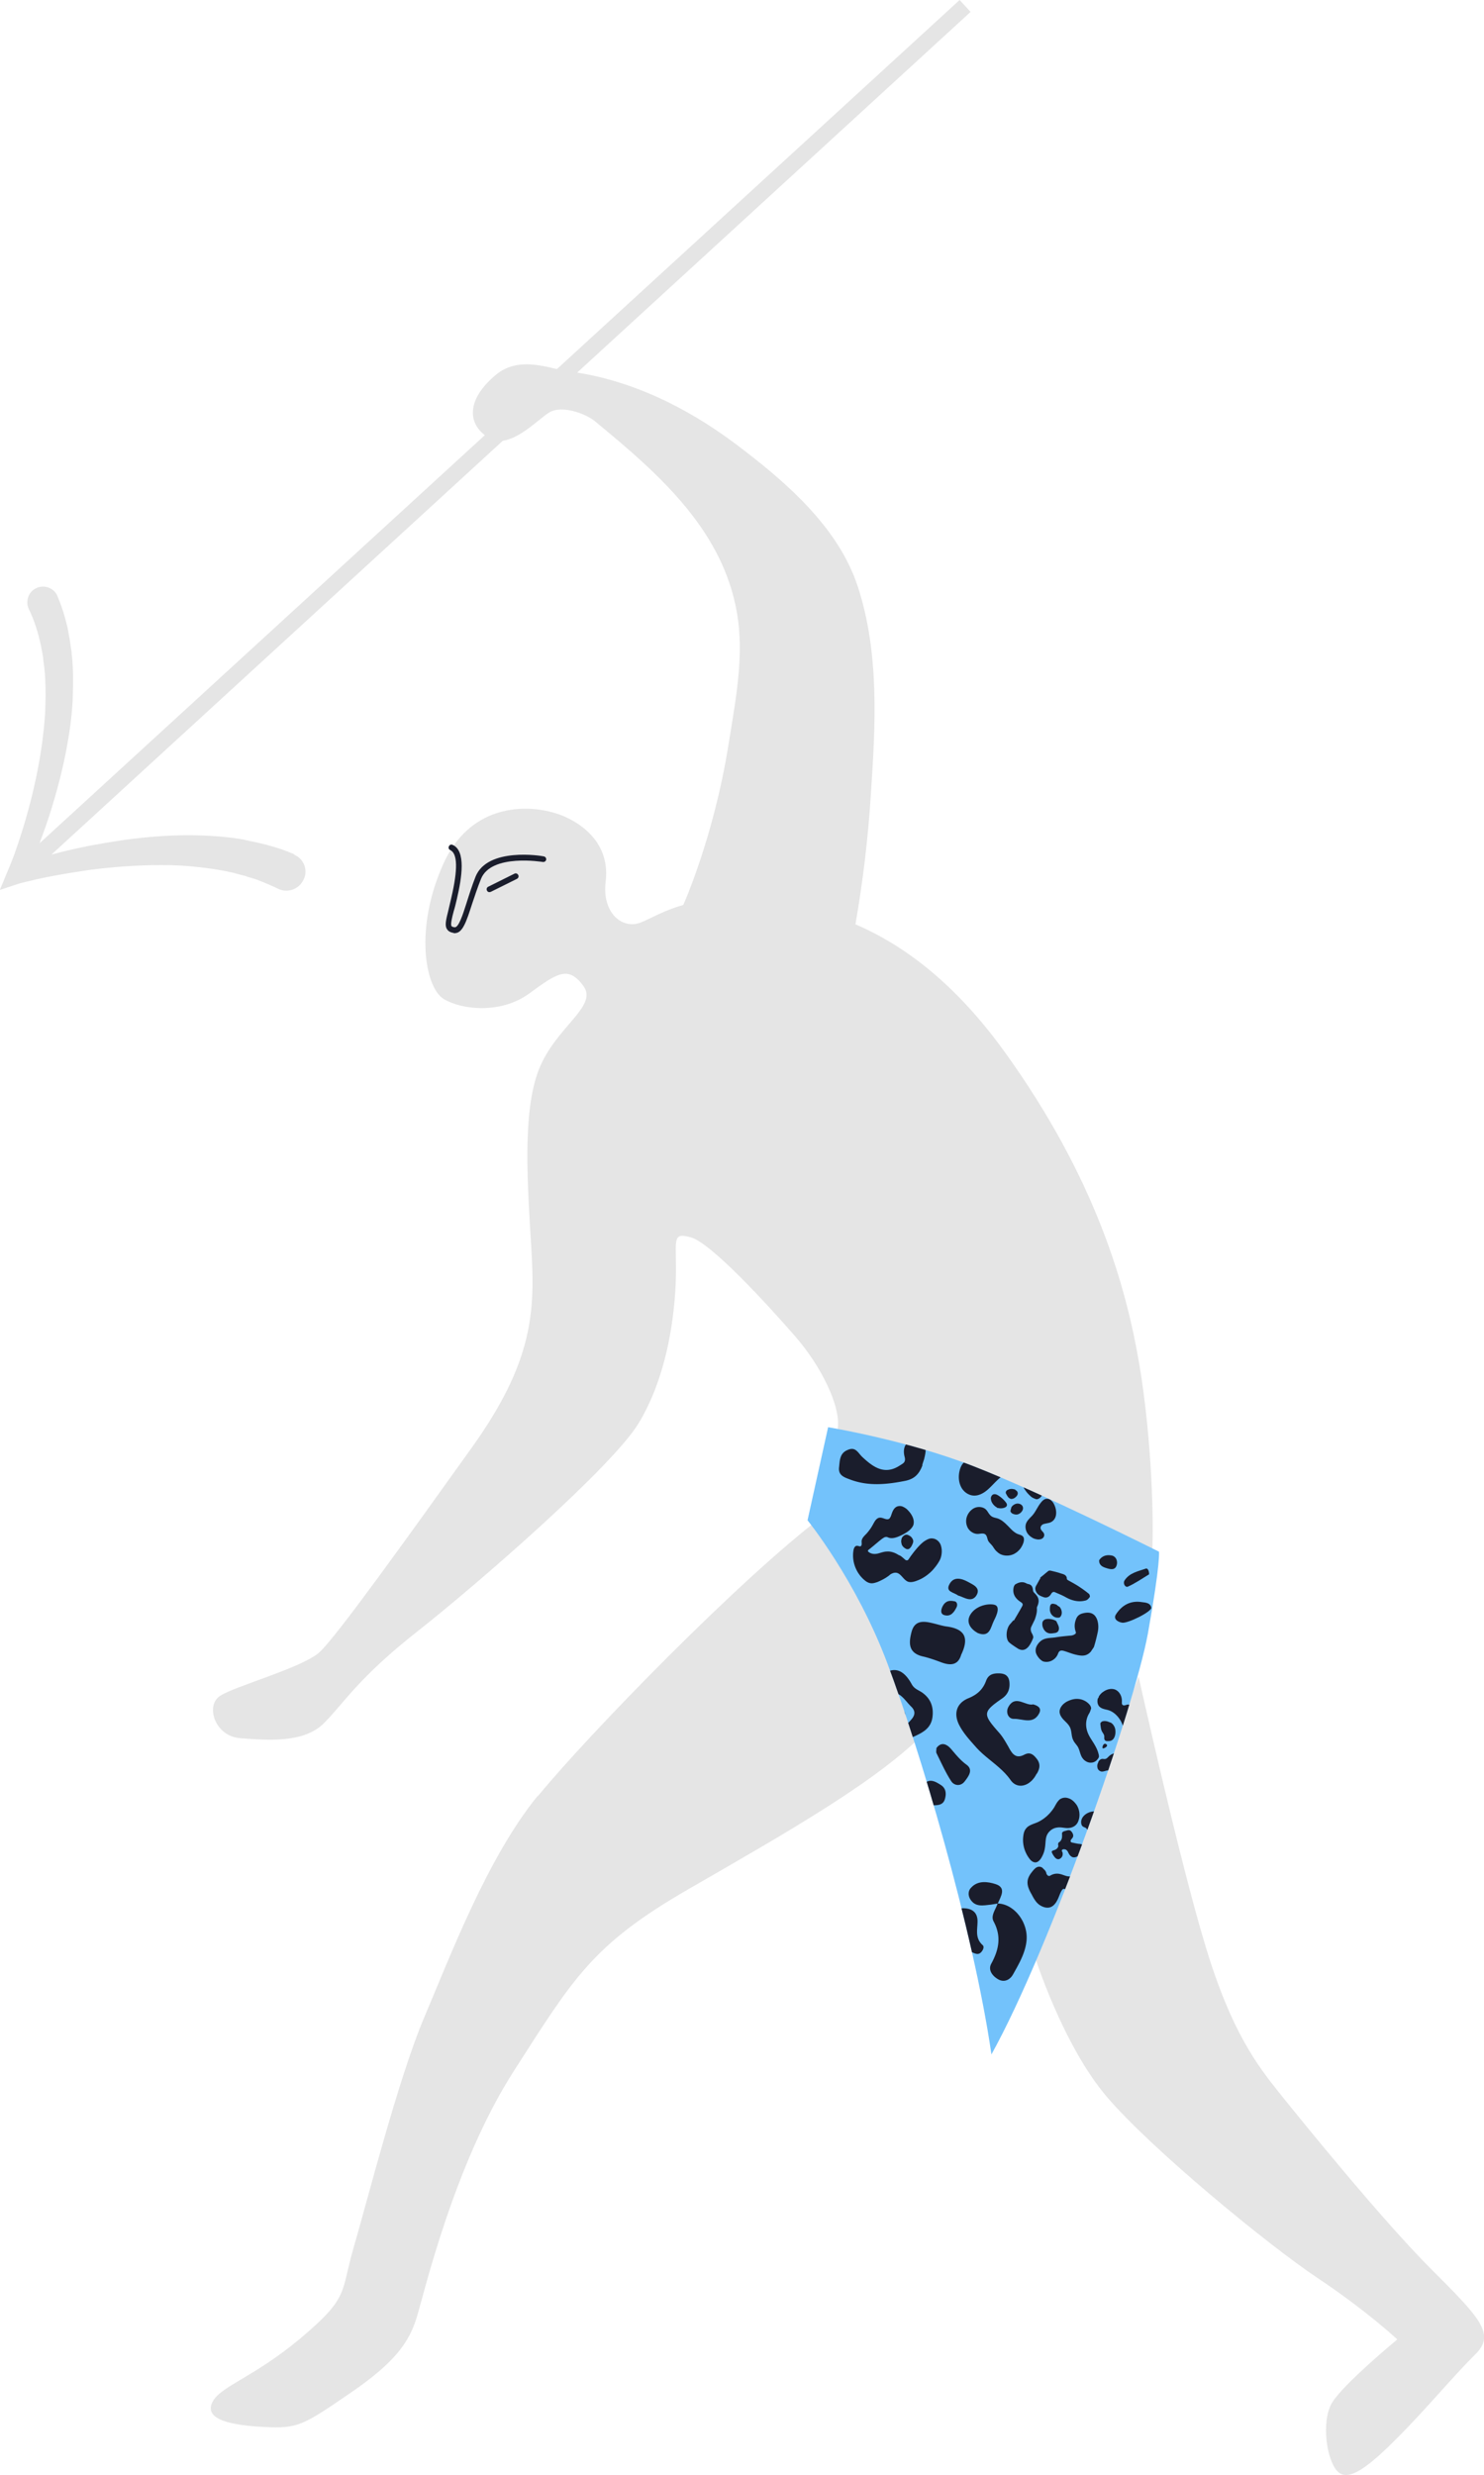 <?xml version="1.0" encoding="UTF-8"?> <svg xmlns="http://www.w3.org/2000/svg" id="_Слой_1" data-name="Слой 1" viewBox="0 0 96.02 160.05"><defs><clipPath id="clippath"><path d="m53.58 92.3-1.33 6.01s3.14 3.86 5.17 9.26c2.04 5.4 5.54 17.1 6.73 25.28 3.86-6.98 9.26-22.52 10.12-27.2.84-4.7.72-5.31.72-5.31s-7.7-3.86-12.04-5.54c-4.32-1.68-9.38-2.51-9.38-2.51" style="fill:none;stroke-width:0"></path></clipPath><style>.cls-4,.cls-5{stroke-width:0}.cls-4{fill:#1a1d2c}.cls-5{fill:#e5e5e5}</style></defs><path d="M92.58 146.71c-3.14-3.14-8.31-9.51-9.76-11.32s-3.14-3.98-4.81-9.51c-1.69-5.54-4.34-17.46-4.34-17.46l-6.73 18.05s1.81 5.78 4.7 9.15 10.35 9.51 13.6 11.68 5.17 3.98 5.17 3.98-3.5 2.89-4.22 4.09-.36 3.73.36 4.45 2.05-.36 3.86-2.17 3.61-3.98 5.06-5.42c1.33-1.3.25-2.38-2.89-5.52M34.79 116.13c-3.25 3.98-5.65 10.35-7.34 14.32-1.69 3.98-3.73 12.04-4.58 14.93-.84 2.89-.25 3.14-3.37 5.78-3.14 2.64-5.29 3.14-5.78 4.22-.48 1.08 1.2 1.45 3.37 1.56 2.17.12 2.53-.11 5.54-2.17 3.01-2.05 3.86-3.37 4.34-4.94.48-1.56 2.41-9.87 6.26-15.88 3.86-6.01 5.06-8.18 11.32-11.79s12.48-7.11 15.51-10.36l-6.82-13.76c-5.29 3.98-15.18 14.13-18.43 18.1" class="cls-5"></path><path d="M15.54 112.4c1.69.12 4.09.36 5.42-.97s2.17-2.89 6.14-6.01c3.98-3.14 12.52-10.59 14.21-13.37s2.28-6.26 2.41-9.03c.11-2.78-.36-3.37.97-3.01s5.06 4.45 6.73 6.37c1.69 1.92 3.01 4.58 2.78 6.01l20.35 7.95c.11-1.69 0-7.23-.84-12.16-.84-4.94-2.78-11.92-8.67-20.11-3.27-4.55-6.62-6.98-9.69-8.3.49-2.79.82-5.6 1-8.43.3-4.47.56-9.12-.85-13.42-1.28-3.89-4.73-6.82-7.9-9.21-3.17-2.38-6.87-4.2-10.84-4.7-1.1-.13-3.14-1.08-4.7.25-2.09 1.76-1.69 3.37-.36 4.09s3.04-1.2 3.86-1.69c.77-.46 2.27.05 2.91.56 4.22 3.47 8.57 7.24 9.3 12.98.33 2.64-.23 5.39-.64 8-.97 6.01-2.92 10.32-2.92 10.32-1.28.36-2.09.87-2.74 1.13-1.2.48-2.53-.61-2.28-2.64.25-2.05-.97-3.37-2.41-4.09-1.92-.97-6.14-1.33-8.07 2.89-1.92 4.22-1.2 8.06 0 8.79 1.2.72 3.73.97 5.54-.36s2.53-1.81 3.5-.48-1.81 2.64-2.89 5.42-.72 7.46-.48 11.56c.25 4.09.11 7.34-3.86 12.88s-8.79 12.29-9.87 13.24c-1.08.97-5.42 2.17-6.37 2.78-1.02.59-.41 2.65 1.28 2.76" class="cls-5"></path><path d="M2.17 55.57s0 .02 0 0m16.87-.33c-.38-.16-.77-.31-1.17-.43l-.62-.18-.62-.15c-.21-.05-.41-.08-.62-.13l-.31-.07c-.1-.02-.21-.03-.31-.05-.84-.13-1.66-.18-2.5-.21-.82-.03-1.66 0-2.46.05-1.63.1-3.24.35-4.83.66-.76.15-1.51.33-2.27.53L62.8.77 62.09 0 2.56 54.53c.28-.76.56-1.53.79-2.3.48-1.56.87-3.15 1.12-4.78.07-.41.12-.82.16-1.23.03-.41.08-.82.08-1.25.03-.84.03-1.68-.05-2.51-.02-.1-.02-.21-.03-.31l-.05-.31c-.03-.21-.05-.43-.1-.64l-.11-.62-.16-.62c-.13-.48-.3-.95-.49-1.41-.23-.56-.92-.79-1.45-.48-.46.26-.62.84-.41 1.31.18.36.33.74.46 1.13l.16.53.13.54c.05.18.07.36.11.54l.05.28c.02.1.03.18.03.28.12.74.15 1.49.15 2.27 0 .38-.02.77-.03 1.15-.03.38-.05.77-.1 1.15-.16 1.54-.46 3.07-.85 4.6-.2.76-.41 1.51-.66 2.27-.12.38-.25.74-.38 1.12-.13.36-.28.74-.43 1.08l-.51 1.23 1.23-.41c.36-.1.76-.18 1.13-.28.38-.08.76-.16 1.15-.23.77-.15 1.54-.26 2.32-.38 1.54-.2 3.09-.31 4.63-.31.77 0 1.53.03 2.28.12.76.08 1.49.18 2.23.35.1.02.18.03.28.07l.26.07c.18.05.36.08.53.15l.53.16.51.2c.31.13.62.26.92.41.56.28 1.25.08 1.58-.46.41-.62.15-1.46-.54-1.74Z" class="cls-5"></path><path d="m53.58 92.3-1.33 6.01s3.14 3.86 5.17 9.26c2.04 5.4 5.54 17.1 6.73 25.28 3.86-6.98 9.26-22.52 10.12-27.2.84-4.7.72-5.31.72-5.31s-7.7-3.86-12.04-5.54c-4.32-1.68-9.38-2.51-9.38-2.51" style="stroke-width:0;fill:#73c2fb"></path><path d="M29.45 60.35s-.07 0-.1-.02c-.15-.03-.33-.08-.43-.25-.15-.23-.07-.57.1-1.25.05-.21.11-.48.18-.77.43-1.84.41-2.87-.07-3.09-.1-.05-.13-.15-.08-.25s.15-.13.25-.08c.85.39.59 2.09.26 3.5-.07.3-.13.56-.2.77-.13.49-.21.85-.15.97.02.03.08.07.2.08.26.05.53-.79.79-1.61.16-.51.34-1.07.57-1.66.77-1.92 4.27-1.35 4.42-1.31.1.02.16.11.15.21-.02.1-.11.16-.21.15-.03 0-3.35-.56-4.01 1.1-.23.57-.41 1.13-.58 1.63-.36 1.12-.61 1.87-1.1 1.87" class="cls-4"></path><path d="M31.67 57.69c-.07 0-.13-.03-.16-.1-.05-.08-.02-.2.08-.25l1.69-.84c.08-.05.2-.02.25.08.05.08.02.2-.08.25l-1.69.84s-.07.02-.08.02" class="cls-4"></path><g style="clip-path:url(#clippath)"><path d="M58.56 100.85c.07.07.18.07.23-.02.2-.3.67-.94 1.04-1.18.16-.1.34-.2.54-.16.26.03.48.26.53.53.07.26.03.61-.08.84-.13.26-.31.49-.51.71-.28.28-.61.51-.97.64-.2.08-.41.13-.59.07-.38-.15-.51-.76-1.03-.53q-.105.045-.18.12c-.23.18-.48.31-.76.43-.15.05-.3.1-.44.08-.18-.02-.33-.13-.46-.25-.51-.46-.77-1.18-.66-1.86.02-.15.1-.33.25-.31.07 0 .15.05.21.03.1-.05.07-.18.07-.28-.02-.21.16-.38.31-.53.16-.18.31-.38.43-.61.1-.18.21-.41.43-.43.21-.02.44.18.61.07.05-.03.08-.11.11-.16.08-.23.15-.49.36-.61.13-.07.31-.07.44 0 .15.07.26.16.36.28.23.25.41.62.28.94-.07.13-.16.23-.28.33-.21.16-.44.28-.69.38-.18.07-.39.13-.59.07-.07-.02-.13-.07-.21-.05-.08 0-.16.07-.23.11-.3.23-.57.48-.87.71-.02.02-.05.03-.05.07s.02.07.05.08c.15.13.38.15.59.1.2-.05.39-.13.59-.13.26-.02.53.08.76.23.13.03.28.18.43.31M66.74 96.8s-.05-.03-.08-.07c-.44-.38-.66-.97-.79-1.54-.02-.07-.03-.13-.08-.16s-.11-.02-.18.02c-.38.13-.74.35-1.03.62-.25.23-.46.48-.71.69s-.57.38-.9.35c-.35-.03-.66-.28-.8-.59-.15-.31-.16-.69-.08-1.02.05-.2.13-.39.28-.53.15-.13.36-.18.56-.21 1.02-.18 2.05-.05 3.09-.03.31 0 .64 0 .92.15.31.16.49.49.64.8.1.21.18.46.15.71-.02.25-.18.49-.31.71-.08.13-.21.25-.36.25-.11-.03-.21-.08-.3-.13M70.6 106.78c-.3.36-.64.31-1.08.2-.25-.07-.46-.16-.71-.23-.2-.05-.3.02-.36.21-.15.36-.53.57-.9.49-.2-.03-.49-.38-.53-.61-.05-.26.08-.49.26-.67.31-.3.71-.23 1.07-.3.33-.05.66-.08.99-.11.07-.02.13-.03.18-.07.07-.03.12-.08.08-.18-.1-.3-.08-.57.05-.87.08-.16.2-.25.36-.3.43-.12.82-.08.99.43.08.26.08.51.03.76-.07.33-.15.66-.25.97-.05.1-.13.18-.18.28M65.6 104.8c.18-.31.36-.61.53-.92.07-.12.05-.2-.08-.28-.36-.23-.56-.54-.46-.97.02-.07.07-.16.11-.18.21-.12.44-.2.69-.07.03.02.07.03.12.05.23.03.31.18.33.41 0 .07.05.13.1.18.28.28.33.49.18.85a.25.25 0 0 0-.03.13c.02.25-.05.48-.13.71-.07.16-.15.31-.23.48-.08.18-.02.34.07.49.03.07.07.16.05.23-.05.15-.13.31-.21.44-.16.26-.43.49-.82.23-.18-.12-.36-.23-.53-.38-.23-.21-.21-.87.07-1.18l.2-.23c.05-.02.07 0 .07 0M64.27 100.05s-.05-.08-.08-.11c-.08-.1-.18-.18-.25-.3-.07-.15-.07-.34-.2-.43-.13-.08-.3-.03-.44-.02-.28.02-.56-.16-.69-.41a.91.91 0 0 1 0-.82c.1-.21.3-.41.53-.48s.51-.02.67.15c.12.13.18.3.33.41.13.1.3.11.44.16.31.12.54.38.77.61.11.12.25.25.39.33.15.1.39.1.48.26.1.2-.05.51-.15.67-.15.23-.38.41-.62.48-.33.1-.71.03-.94-.21-.1-.07-.16-.18-.25-.3M69.78 117.74c-.08.23-.26.41-.56.46-.28.05-.54-.07-.82-.02-.28.03-.54.23-.66.49-.1.23-.08.49-.12.76-.03.25-.11.49-.25.72-.08.13-.2.26-.34.28-.18.02-.33-.11-.43-.25-.31-.41-.46-.94-.39-1.45.02-.18.07-.36.18-.49.16-.21.44-.28.71-.39.46-.2.85-.56 1.12-.99.1-.18.2-.38.36-.51a.61.61 0 0 1 .54-.07c.18.05.34.18.46.33.25.28.34.76.2 1.12M67.74 121.19c.02.1.13.15.21.1.18-.11.39-.16.62-.11.25.05.48.2.72.15.33-.08.49-.51.82-.56.2-.03.38.08.51.2.2.18.43.53.25.77-.18.28-.48.49-.79.58-.36.1-.79.05-1.12-.13-.05-.03-.12-.07-.18-.03-.03.02-.05.03-.07.07-.12.18-.18.41-.28.61s-.23.39-.44.48c-.25.1-.54 0-.76-.16-.21-.16-.35-.41-.48-.66-.15-.26-.3-.56-.26-.87.03-.25.18-.46.33-.64.13-.16.3-.34.53-.26.07.02.13.07.16.12.15.11.2.25.21.38M70.56 110.59c-.02.1-.08.2-.13.28-.16.31-.2.67-.1 1.02.08.31.28.58.44.84.11.18.21.36.28.58.02.08.07.21.05.31-.02.08-.1.16-.16.23-.1.08-.21.13-.33.13-.21.02-.43-.1-.56-.28-.16-.21-.18-.51-.31-.74-.1-.16-.25-.3-.31-.46-.11-.23-.08-.51-.18-.76-.08-.2-.25-.35-.39-.49-.15-.15-.3-.35-.3-.56 0-.28.23-.53.48-.66s.53-.2.79-.16c.26.03.53.18.69.39a.4.4 0 0 1 .08.23c-.02.03-.03.07-.03.1M67.3 102.02c.2-.15.36-.3.53-.43.03-.03.12-.03.16-.02.21.05.44.1.66.18.18.05.38.1.38.35 0 .02.03.05.05.07.23.13.48.26.71.41s.44.3.66.48c.05.03.08.16.07.2-.07.1-.16.2-.26.23-.46.13-.9.02-1.31-.21-.21-.12-.44-.21-.67-.31-.1-.05-.18-.03-.25.07-.1.18-.25.31-.48.25-.18-.07-.36-.12-.48-.31-.12-.2-.1-.33 0-.49.1-.18.18-.33.25-.44M71.09 109.72c.07-.13.18-.25.31-.33.21-.15.51-.23.76-.13.28.12.44.44.43.76 0 .08-.02.18.05.23.08.07.2 0 .3-.02.2-.03.38.1.51.23a2 2 0 0 1 .46.58c.13.25.18.57.03.84-.15.26-.41.44-.71.51-.13.03-.26.02-.36-.07-.1-.08-.11-.21-.13-.35-.05-.31-.15-.61-.33-.85-.18-.25-.43-.46-.72-.54-.18-.05-.38-.07-.53-.2s-.18-.35-.13-.54c.03-.03.05-.08.07-.11M71.67 119.84s.07.05.08.08c.03.03.05.08.07.11.03.1 0 .2-.05.26-.11.16-.31.28-.49.31a.526.526 0 0 1-.59-.31c-.05-.13-.1-.31-.07-.44s.1-.26.07-.41c-.03-.2-.2-.38-.25-.57-.05-.18 0-.41-.1-.57-.11-.2-.33-.08-.38-.39-.11-.77 1.4-1.18 1.48-.21.05.53-.16.85.07 1.35.07.16.36.36.33.56 0 .07-.03.1-.08.13-.03.02-.08.03-.1.08 0 .02 0 .03.02.03M66.77 99.42a.9.9 0 0 1-.31-.3c-.12-.21-.15-.48-.03-.69.1-.18.26-.31.39-.46.21-.25.33-.57.56-.84.08-.1.2-.2.33-.21.21-.02.39.15.49.35.21.41.23 1.03-.3 1.2-.12.03-.25.05-.36.08-.12.03-.23.15-.21.28.02.15.2.23.23.38.03.12-.05.25-.16.3a.55.55 0 0 1-.36.02.7.7 0 0 1-.26-.1M71.06 113.95c.05-.12.15-.2.26-.21.07 0 .15.02.21 0 .08-.02.13-.08.2-.15.23-.23.59-.31.9-.21.05.02.1.03.15.02.05-.02.07-.08.08-.13.08-.2.18-.38.31-.54.05-.05.1-.11.18-.13.11-.02.21.08.28.2.21.43 0 1-.44 1.2-.16.08-.35.1-.51.18-.15.07-.28.16-.44.23-.2.07-.41.05-.61.08-.15.03-.33.12-.46.03a.29.29 0 0 1-.16-.21.45.45 0 0 1 .02-.28s.02-.03.03-.07" class="cls-4"></path><path d="M68.04 119.73s.05-.05.1-.07c.13-.03.28-.1.33-.25.02-.07-.02-.11 0-.18 0-.1.08-.1.13-.16a.5.5 0 0 0 .1-.18c.02-.07.02-.15.02-.23 0-.07-.02-.13.03-.18.07-.08.2-.08.3-.12.1-.02.18-.02.25.05.1.1.18.26.12.39-.03.08-.15.16-.15.25s.1.1.15.11c.15.03.3.07.46.08.15.02.28.1.28.26 0 .13-.1.26-.18.35-.18.15-.46.38-.69.18-.07-.05-.11-.13-.16-.21a.4.4 0 0 0-.16-.21c-.07-.03-.2-.05-.25.02-.05.05.02.12.03.16.03.15 0 .28-.13.38-.13.11-.28.05-.38-.08-.08-.1-.15-.21-.2-.35.02.02.02 0 .02-.02M68.35 104.83c.05.13.13.25.16.39.03.21-.05.35-.26.38-.15.02-.3.05-.43 0-.26-.08-.44-.44-.36-.72.02-.05.07-.11.11-.13.16-.12.61-.05.77.08M71.85 111.38c.08.05.16.11.21.2.07.1.1.21.11.33.02.25-.05.58-.31.66-.07.02-.15.02-.23.02a.2.2 0 0 1-.13-.05.2.2 0 0 1-.05-.13v-.15c-.02-.12-.1-.2-.15-.3-.07-.13-.08-.3-.1-.44v-.1s.07-.08.11-.1c.13-.05.28-.03.41.02.05.02.08.03.11.05M64.52 97.49a.8.8 0 0 1-.36-.38.7.7 0 0 1-.05-.25c.02-.08.05-.16.13-.21.13-.07.28 0 .39.08.18.12.33.26.46.43.25.33-.3.43-.51.35-.02.02-.05 0-.07-.02M68.56 103.91c.16.18.2.49.03.66-.02.02-.05.03-.07.03-.3.05-.56-.18-.59-.48v-.07c0-.35.11-.41.44-.28.05.05.11.1.18.13M65.42 97.52s.02-.05.03-.07c.07-.1.18-.18.3-.21s.26 0 .35.08c.21.2.03.49-.2.59-.11.05-.25.03-.36-.02a.28.28 0 0 1-.16-.16c0-.05.02-.13.05-.21M65.69 96.34s.08.05.12.1c.13.18-.07.39-.23.46-.05.02-.11.03-.16.03a.4.4 0 0 1-.2-.13c-.05-.07-.08-.13-.12-.2a.16.16 0 0 1-.02-.12c.02-.07.08-.13.15-.15.11-.05.26-.07.39-.02 0-.02.03 0 .07.02M58.34 99.84s-.03-.1-.03-.15c0-.1.02-.21.08-.3.07-.08.16-.15.26-.15.07 0 .13.03.2.07.1.05.16.13.21.23s.03.21-.02.31c-.05.12-.11.23-.21.3-.03.02-.07.03-.1.03-.05 0-.12-.02-.15-.05a.5.5 0 0 1-.25-.3M71.37 113.06c-.1 0 .02-.44.23-.25.12.1-.13.25-.23.25M67.07 114.7c-.39.8-1.23 1.05-1.68.41-.61-.87-1.54-1.35-2.23-2.12-.39-.44-.81-.89-1.08-1.41-.41-.77-.18-1.45.57-1.76.57-.23.94-.56 1.15-1.12.15-.43.48-.51.9-.49.36.02.56.18.61.53.05.44-.07.8-.44 1.07-1.3.9-1.3 1.02-.23 2.23.25.28.43.61.61.92.23.43.46.8 1.02.51.39-.21.61 0 .84.3.23.33.16.62-.03.94M59.69 94.74c-.26.72-.66.92-1.12 1.02-1.17.23-2.35.36-3.52-.07-.39-.15-.82-.26-.76-.8.05-.43.03-.92.56-1.13.53-.23.66.2.97.48.66.61 1.4 1.17 2.38.54.23-.15.43-.21.33-.58-.16-.62.11-1.1.77-1.05.76.07.62.69.49 1.22-.07.2-.13.41-.12.38M64.55 123.09c1.07.02 1.99 1.22 1.87 2.41-.08.8-.49 1.49-.87 2.17-.2.36-.57.54-.95.33s-.69-.61-.46-1.02c.49-.9.67-1.76.15-2.73-.21-.38.15-.79.26-1.17ZM62.19 107.01c-.18.62-.61.72-1.22.51-.43-.16-.84-.31-1.28-.41-.94-.23-.89-.89-.71-1.58.2-.76.77-.71 1.35-.57.3.07.57.16.87.21 1.22.15 1.53.72.99 1.84M56.78 108.59c.85-.87 1.59-.8 2.2.3.16.31.41.38.66.54.57.39.79.94.69 1.64-.11.71-.64.97-1.18 1.22-.21.1-.44.13-.61-.1-.15-.21-.07-.43.08-.62.3-.36.85-.71.33-1.22-.46-.44-.84-1.25-1.76-.76-.25.13-.62.21-.79-.15-.18-.36.15-.61.38-.85M62.75 126.2c-.74-.53-1.03-1.35-1.05-2.27 0-.38.3-.56.71-.53.53.03.84.3.84.84s-.18 1.08.33 1.54c.13.11.02.36-.13.49-.21.18-.41.02-.69-.08M58.74 116.7c-.43-.25-.76-.35-.61-.76.11-.3.36-.38.64-.28.48.16.76-.1 1.08-.36.35-.3.72-.07 1.03.13.33.21.36.56.26.9-.11.41-.48.41-.82.41-.61-.03-1.2.2-1.59-.05M60.59 113.04c.34-.46.71-.21.94.05.31.36.59.72 1 1.02.46.33.15.74-.1 1.07-.26.35-.67.3-.87.02-.38-.58-.66-1.22-.97-1.84-.03-.08 0-.2 0-.31" class="cls-4"></path><path d="M64.57 123.09c-.15.02-.28.05-.43.07-.51.05-1.05.2-1.38-.38-.13-.23-.12-.53.08-.72.44-.48 1.08-.38 1.56-.23.74.23.36.8.16 1.26ZM63.26 105.6c-.46-.26-.77-.69-.48-1.18.31-.53 1.03-.74 1.51-.66.48.07.2.69.02 1.04-.21.41-.25 1.12-1.05.8M66.87 110.22c.36.1.53.28.36.59-.39.72-1.07.33-1.61.34-.39.02-.56-.43-.38-.76.46-.85 1.13-.03 1.63-.18M73.88 103.6c.25.03.56.05.61.36.05.25-1.53 1.04-1.89.97-.3-.05-.56-.25-.41-.51.38-.61.95-.94 1.69-.82M62.01 103.19c-.26-.23-.87-.23-.57-.76.26-.48.74-.38 1.17-.15.36.2.85.39.58.87-.31.51-.79.15-1.17.03M74.34 101.81c-.43.26-.87.57-1.36.79-.16.07-.33-.18-.23-.38.31-.51.89-.61 1.4-.79.11-.03.21.16.2.38M58.38 110.43c.2.31.36.64.05.99-.15.16-.39.35-.54.08-.2-.35-.26-.79-.08-1.15.1-.2.38-.07.58.08M71.12 100.89c.18-.28.48-.36.76-.31.3.03.43.3.39.56-.08.43-.41.35-.69.26-.23-.07-.48-.18-.46-.51M61.78 103.55c.13.03.2.21.11.39-.15.3-.36.61-.76.51-.3-.07-.25-.33-.16-.54.15-.31.36-.46.8-.36" class="cls-4"></path></g></svg> 